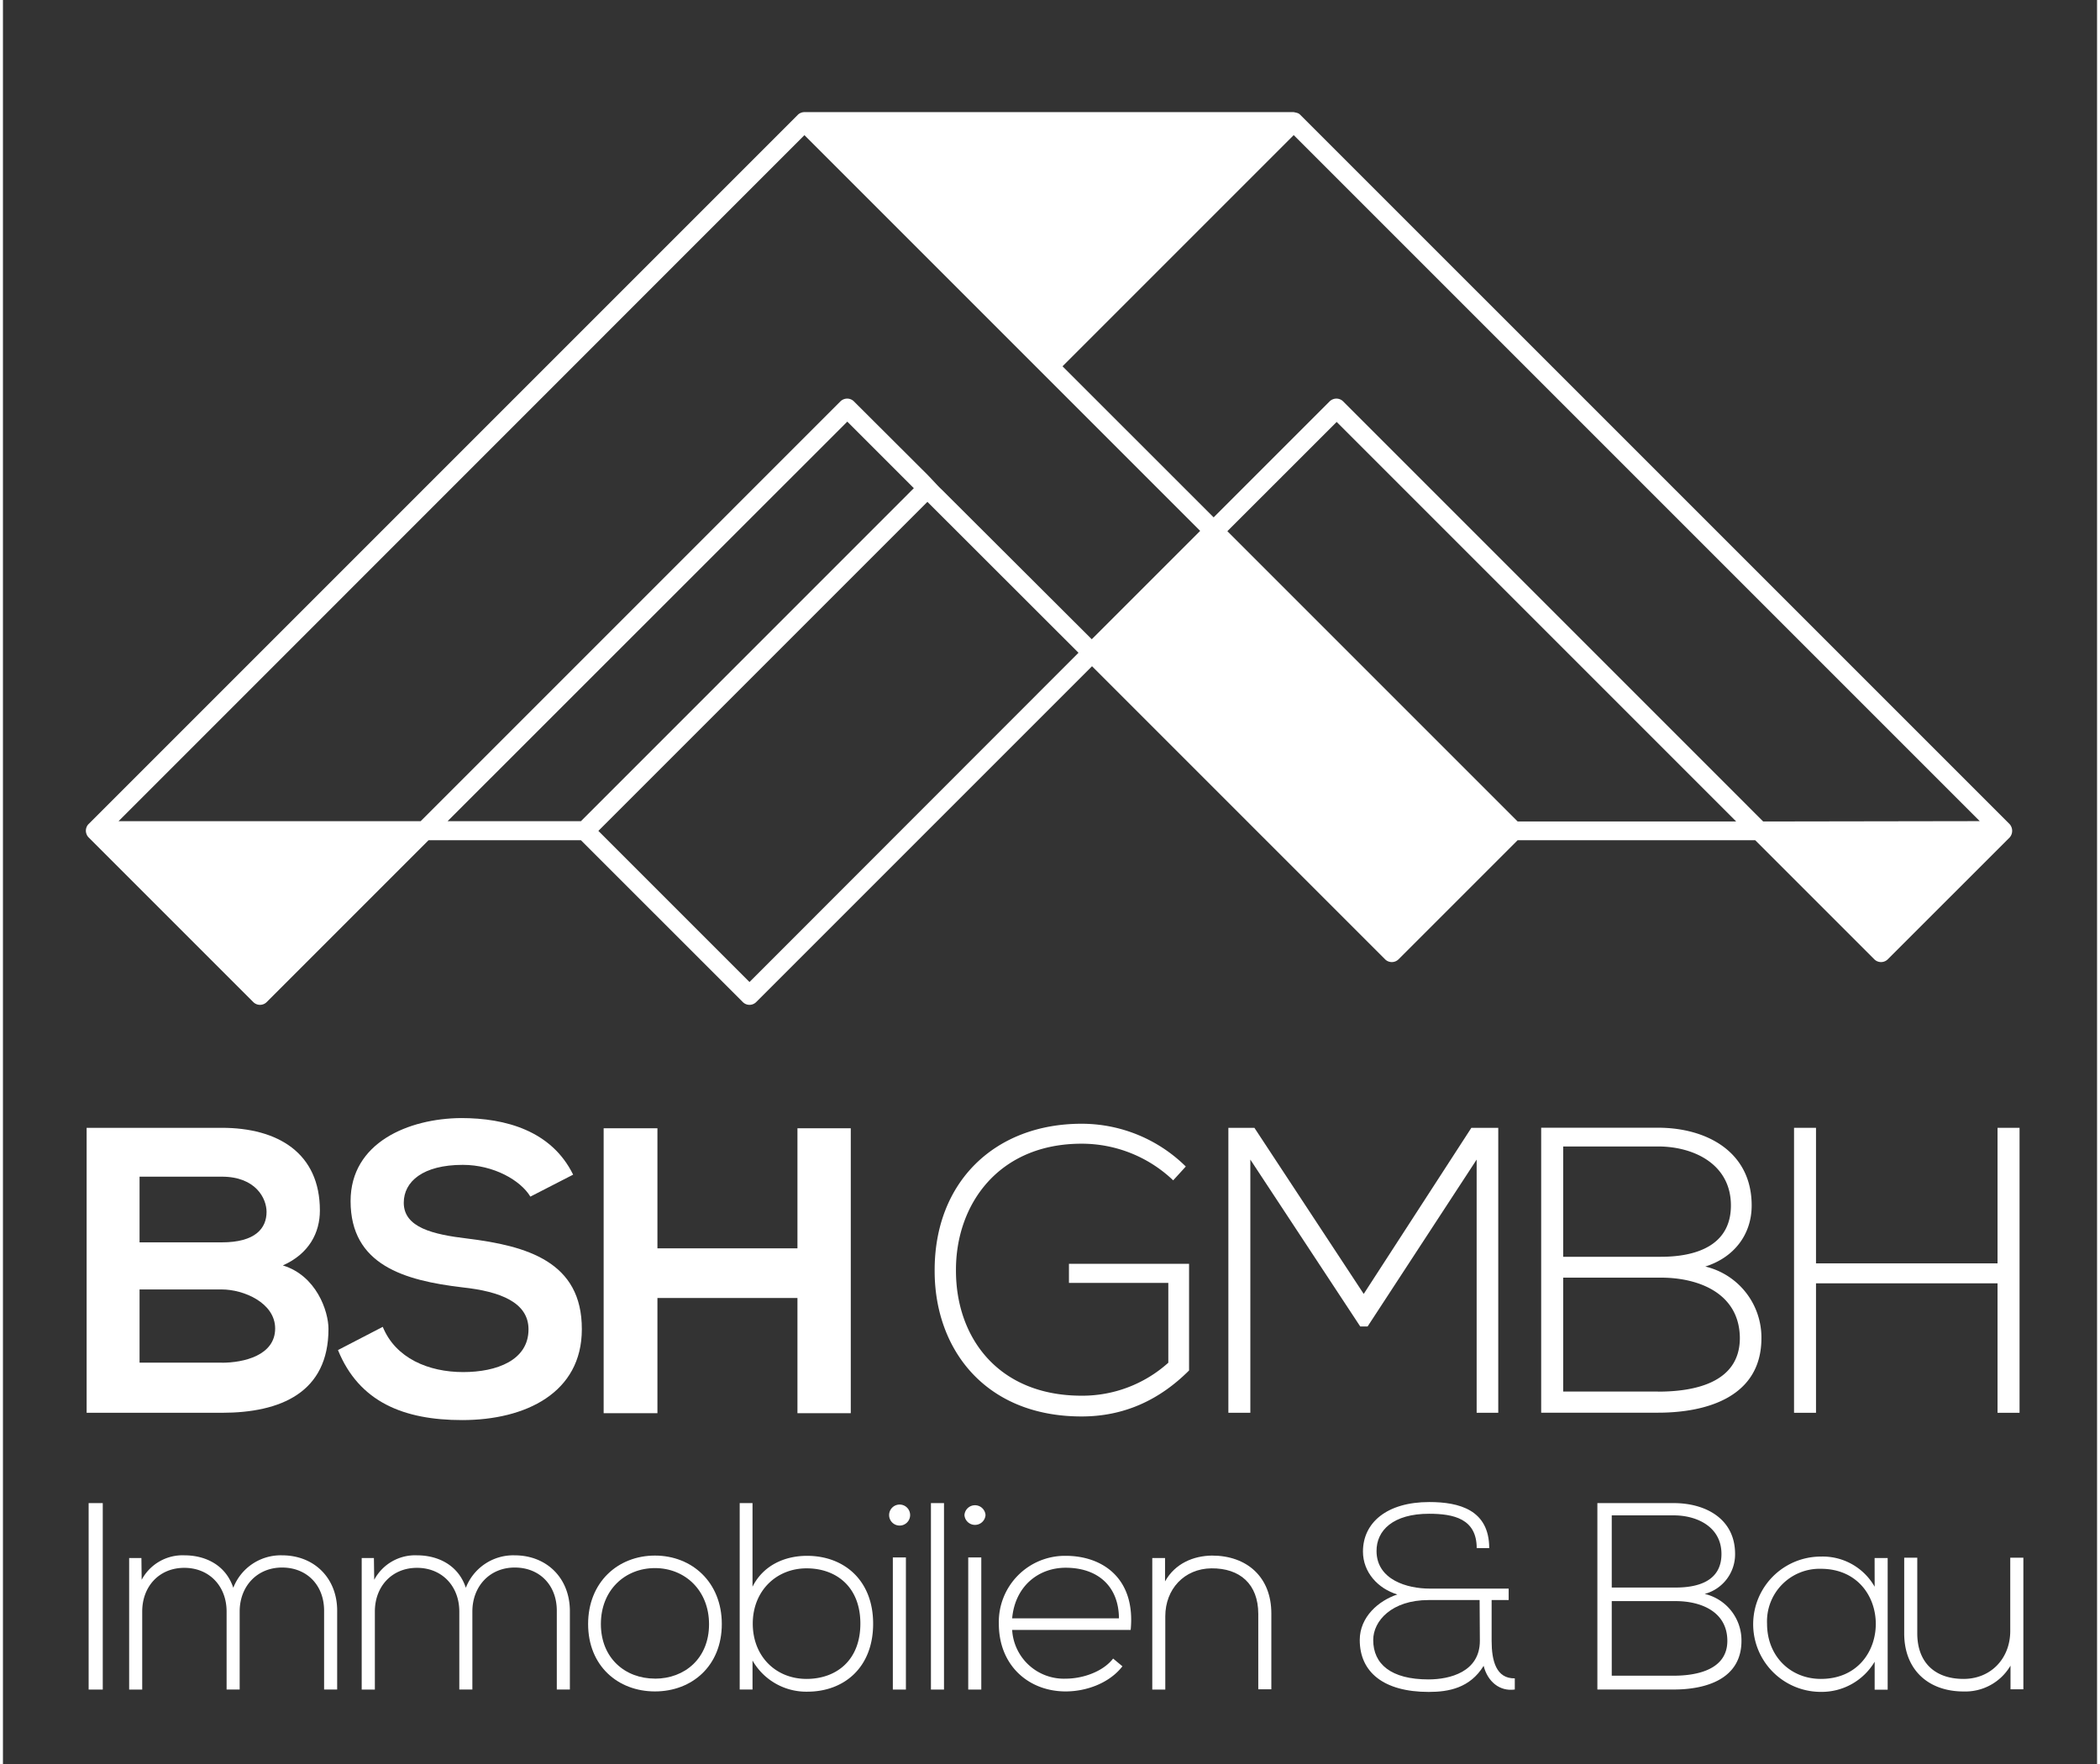 <?xml version="1.0"?>
<svg xmlns="http://www.w3.org/2000/svg" id="Ebene_1" data-name="Ebene 1" viewBox="0 0 416.66 350.98" width="100" height="84"><rect x="0" y="0" width="416.66" height="350.98" fill="#333333" stroke="none"/><defs><style>.cls-1{fill:#fff;}</style></defs><path class="cls-1" d="M399.23,163.94,258.15,22.87c-.35-.36-.6-.41-1.34-.56H159.47a1.83,1.83,0,0,0-.73.15,1.69,1.69,0,0,0-.61.41L17.06,163.94a1.69,1.69,0,0,0-.41.61,1.83,1.83,0,0,0-.15.73,1.8,1.8,0,0,0,.15.73,1.72,1.72,0,0,0,.41.62L49.8,199.37a1.89,1.89,0,0,0,2.69,0l32.19-32.19H115l32.2,32.19a1.88,1.88,0,0,0,2.68,0l66.81-66.81L275,190.87a1.9,1.9,0,0,0,2.68,0l23.69-23.69h47.28l23.69,23.69a1.9,1.9,0,0,0,2.68,0l24.25-24.24A2,2,0,0,0,399.23,163.94ZM115,163.39H88.47L168,83.89l13.24,13.24Zm33.54,32-30.07-30.07,65.47-65.47L214,129.88Zm38.29-97.94c-.73-.66-1.7-1.78-2.89-3L169.31,79.86a1.89,1.89,0,0,0-1.34-.55,1.93,1.93,0,0,0-1.34.55L83.11,163.39H23L159.47,26.89l45.89,45.89,2.78,2.78,30.07,30.07-21.57,21.56Zm114.55,66-57.76-57.76,21.75-21.74,79.49,79.5Zm48.85,0L266.65,79.86a1.88,1.88,0,0,0-1.33-.55,1.93,1.93,0,0,0-1.35.55l-23.08,23.08L210.82,72.88l46-46,136.5,136.5Z"/><path class="cls-1" d="M55.69,251.78c5.27-2.35,7.37-6.56,7.37-10.93,0-11.42-8.34-16.45-19.52-16.45H16.65v56.7H43.54c11.75,0,21.23-4.05,21.23-16.69C64.77,260.85,62.34,253.8,55.69,251.78ZM27.18,234.12H43.54c6.81,0,8.91,4.38,8.91,7,0,3.24-2.18,6.07-8.91,6.07H27.18Zm16.36,37H27.18V256.56H43.54c4.38,0,10.62,2.67,10.62,7.77C54.16,269.68,47.92,271.14,43.54,271.14Z"/><path class="cls-1" d="M92.39,246.43c-6.81-.81-12.64-2.18-12.64-7.12,0-4.22,3.81-7.54,11.75-7.54,6.15,0,11.5,3.08,13.44,6.32l8.51-4.37c-4.3-8.75-13.45-11.26-22.28-11.26-10.45.08-22,4.86-22,16.52,0,12.72,10.69,15.8,22.28,17.17,7.53.81,13.12,3,13.12,8.35,0,6.15-6.32,8.5-13,8.5-6.89,0-13.45-2.75-16-9l-8.91,4.62c4.21,10.36,13.12,13.93,24.71,13.93,12.63,0,23.81-5.43,23.81-18.06C115.23,251,104.21,247.89,92.39,246.43Z"/><polygon class="cls-1" points="158.08 248.38 130.22 248.38 130.22 224.49 119.52 224.49 119.52 281.18 130.22 281.18 130.22 258.26 158.08 258.26 158.08 281.18 168.69 281.18 168.69 224.49 158.08 224.49 158.08 248.38"/><path class="cls-1" d="M212.1,255.26h19.77v15.88a25.59,25.59,0,0,1-17.25,6.56c-16.53,0-25-11.5-25-24.87-.08-13.12,8.42-25.27,25-25.27a26.36,26.36,0,0,1,18.22,7.29l2.51-2.75a29.51,29.51,0,0,0-20.73-8.51c-17.26,0-29.33,11.59-29.24,29.32,0,15.47,10,28.92,29.24,28.92,8.42,0,15.46-3.24,21.38-9.15V251.46H212.1Z"/><path class="cls-1" d="M270.75,257.45,249,224.4h-5.18v56.7h4.37V230.72l21.87,33.21h1.46l21.7-33.21V281.1h4.3V224.4h-5.35Z"/><path class="cls-1" d="M338.71,252c5.67-1.78,9.23-6.32,9.23-12.15,0-10.77-9.07-15.47-18.63-15.47H306.06v56.7h23.25c9.72,0,20.57-3.16,20.57-14.82A14.52,14.52,0,0,0,338.71,252Zm-28.27-23.89h18.87c7.05,0,14.5,3.48,14.5,11.74,0,8.1-7.13,10.21-13.93,10.21H310.44Zm18.87,48.76H310.44V254.21h19.44c7.61,0,15.63,3.16,15.71,12C345.59,275.19,336.44,276.89,329.31,276.89Z"/><polygon class="cls-1" points="396.86 224.4 396.86 251.37 360.74 251.37 360.74 224.4 356.37 224.4 356.37 281.1 360.74 281.1 360.74 255.34 396.86 255.34 396.86 281.1 401.24 281.1 401.24 224.4 396.86 224.4"/><rect class="cls-1" x="17.05" y="299.07" width="2.81" height="37.1"/><path class="cls-1" d="M55.53,309.46a10.12,10.12,0,0,0-9.7,6.46c-1.54-4.66-5.72-6.46-9.7-6.46a9.22,9.22,0,0,0-8.53,4.87L27.55,310H25.11v26.17h2.6V320.64c0-5,3.39-8.69,8.37-8.69s8.42,3.65,8.42,8.69v15.52h2.6V320.64c0-5,3.45-8.75,8.43-8.75s8.37,3.55,8.37,8.59v15.68h2.6V320.48C66.5,314,61.94,309.46,55.53,309.46Z"/><path class="cls-1" d="M101.8,309.46a10.12,10.12,0,0,0-9.7,6.46c-1.54-4.66-5.73-6.46-9.7-6.46a9.22,9.22,0,0,0-8.53,4.87L73.81,310H71.38v26.17H74V320.64c0-5,3.4-8.69,8.38-8.69s8.42,3.65,8.42,8.69v15.52h2.6V320.64c0-5,3.44-8.75,8.43-8.75s8.37,3.55,8.37,8.59v15.68h2.6V320.48C112.77,314,108.21,309.46,101.8,309.46Z"/><path class="cls-1" d="M129.73,309.51c-7.37,0-13.3,5.3-13.3,13.62s5.93,13.41,13.3,13.41,13.3-5.09,13.3-13.41S137.09,309.51,129.73,309.51Zm0,24.48c-5.94,0-10.76-4.08-10.76-10.86S123.79,312,129.73,312s10.76,4.4,10.76,11.18S135.66,334,129.73,334Z"/><path class="cls-1" d="M160,309.56c-4.5,0-8.74,1.91-10.86,6.15V299.07h-2.55v37.09h2.55v-5.77a12.32,12.32,0,0,0,10.91,6.2c7.32,0,13.09-4.82,13.09-13.52S167.3,309.56,160,309.56Zm-.1,24.49c-6.15,0-10.71-4.51-10.71-11s4.66-11,10.71-11c5.88,0,10.7,3.66,10.7,11S165.77,334.05,159.89,334.05Z"/><rect class="cls-1" x="177.06" y="309.88" width="2.6" height="26.29"/><path class="cls-1" d="M176.32,301.45a2.09,2.09,0,0,0,4.18,0A2.09,2.09,0,0,0,176.32,301.45Z"/><rect class="cls-1" x="184.64" y="299.07" width="2.6" height="37.1"/><path class="cls-1" d="M191.31,301.45a2.1,2.1,0,0,0,4.19,0A2.1,2.1,0,0,0,191.31,301.45Z"/><rect class="cls-1" x="192.06" y="309.88" width="2.6" height="26.29"/><path class="cls-1" d="M211.45,309.56a13.16,13.16,0,0,0-13.3,13.51c0,8.33,5.94,13.47,13.3,13.47,4.19,0,8.75-1.7,11.29-5L220.89,330c-2,2.59-6,4-9.44,4a10.3,10.3,0,0,1-10.65-9.7h23.58C225.39,314.07,218.82,309.56,211.45,309.56ZM200.8,322c.58-6.42,5.25-10.07,10.65-10.07,6.31,0,10.55,3.6,10.6,10.07Z"/><path class="cls-1" d="M240.55,309.51c-3.66.05-7.32,1.54-9.33,5.14V310h-2.54v26.17h2.59V321.59c0-5.4,3.77-9.48,9.17-9.54,5.67-.05,9.33,3.13,9.33,9.07v15h2.6v-15.1C252.37,313.8,247.54,309.51,240.55,309.51Z"/><path class="cls-1" d="M296.2,326.47v-8.11h3.39v-2.28H283.85c-4.45,0-10.5-1.75-10.55-7.42-.05-4.18,3.34-7.47,10.44-7.47,4.93,0,9.49,1,9.49,6.84h2.49c0-7.63-6-9.17-11.92-9.17-8.48,0-13.2,4.13-13.2,9.85,0,4.14,3,7.37,6.84,8.54-3.71,1.22-7.48,4.45-7.48,9.06,0,6.36,4.72,10.33,13.73,10.33,4,0,8.21-.79,10.92-5.19.79,3.12,3.18,5.14,6.2,4.71v-2.22C297.1,334,296.2,330.44,296.2,326.47Zm-2.34,0c0,6.2-6,7.68-10.22,7.68-7.48,0-11-3.07-11-7.84,0-3.82,3.71-7.95,11-7.95h10.17Z"/><path class="cls-1" d="M338.59,317.14a8.15,8.15,0,0,0,6.05-7.95c0-7.05-5.94-10.12-12.19-10.12H317.24v37.09h15.21c6.36,0,13.46-2.06,13.46-9.69A9.49,9.49,0,0,0,338.59,317.14ZM320.1,301.51h12.35c4.61,0,9.48,2.28,9.48,7.68s-4.66,6.68-9.11,6.68H320.1Zm12.35,31.9H320.1V318.57h12.72c5,0,10.23,2.07,10.28,7.84S337.11,333.41,332.45,333.41Z"/><path class="cls-1" d="M372.41,315.71a11.88,11.88,0,0,0-10.71-6,13.46,13.46,0,0,0,0,26.92,12.26,12.26,0,0,0,10.71-6v5.56H375V310h-2.6ZM361.7,334.05c-5.93,0-10.7-4.4-10.7-11a10.46,10.46,0,0,1,10.7-10.91C376.28,312.16,376.28,334.05,361.7,334.05Z"/><path class="cls-1" d="M399.39,309.93v14.58c0,5.4-3.77,9.48-9.17,9.54-5.67.05-9.33-3.13-9.33-9.07V309.93h-2.6V325c0,7.26,4.83,11.55,11.82,11.55a10.42,10.42,0,0,0,9.33-5.14v4.71H402V309.93Z"/></svg>
